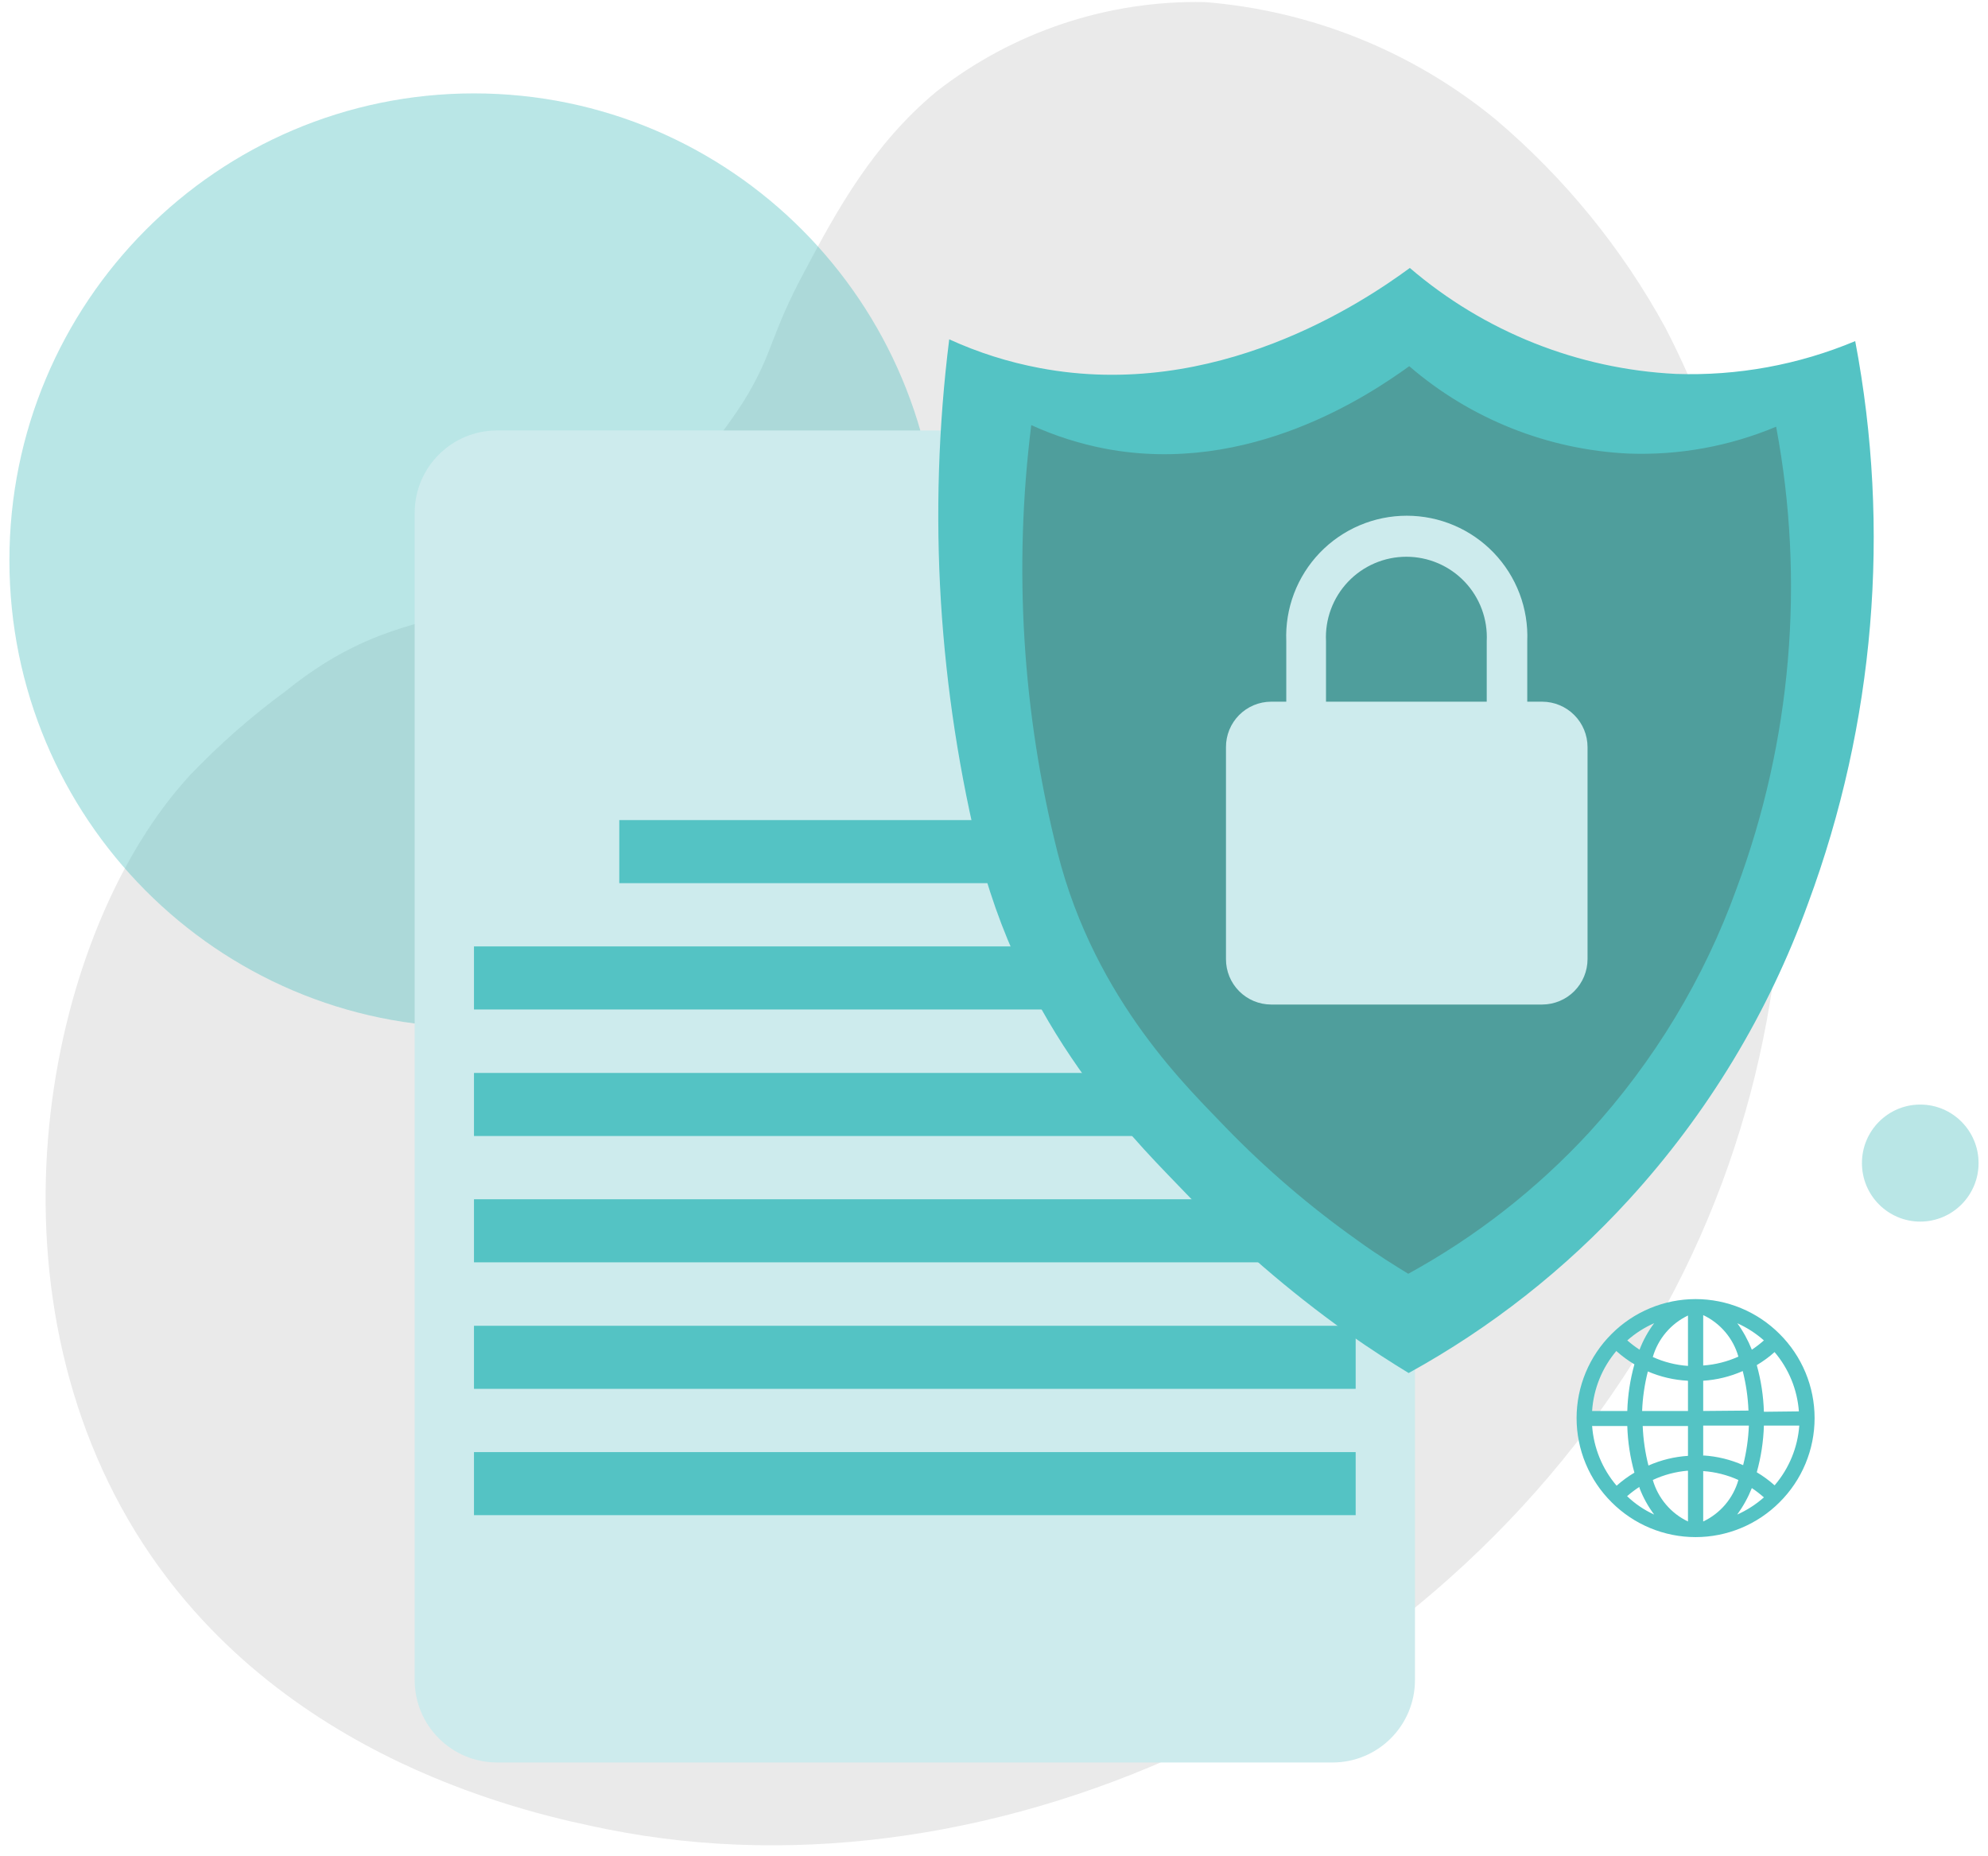 <svg width="151" height="141" viewBox="0 0 151 141" fill="none" xmlns="http://www.w3.org/2000/svg">
<path d="M43.87 42.621C48.98 39.62 53.308 35.452 56.498 30.458C58.81 26.689 58.405 25.623 61.183 20.473C63.57 15.968 66.318 10.953 71.123 6.959C76.931 2.416 84.127 0.014 91.499 0.157C99.598 0.8 107.306 3.907 113.587 9.061C118.823 13.493 123.195 18.853 126.485 24.872C134.173 39.678 142.146 70.579 126.485 99.304C110.509 128.659 75.778 144.921 46.062 138.93C40.837 137.864 21.122 133.885 10.325 116.407C-1.777 96.751 3.734 70.414 14.47 58.837C16.676 56.532 19.077 54.422 21.647 52.531C30.191 45.639 34.861 48.236 43.87 42.621Z" fill="#EAEAEA"/>
<path opacity="0.4" d="M36.002 78.027C55.49 78.027 71.288 62.148 71.288 42.561C71.288 22.973 55.49 7.094 36.002 7.094C16.514 7.094 0.715 22.973 0.715 42.561C0.715 62.148 16.514 78.027 36.002 78.027Z" fill="#50C2C2"/>
<path d="M101.214 32.696H37.758C34.3 32.696 31.497 35.499 31.497 38.957V127.608C31.497 131.066 34.3 133.87 37.758 133.87H101.214C104.672 133.87 107.475 131.066 107.475 127.608V38.957C107.475 35.499 104.672 32.696 101.214 32.696Z" fill="#CDEBED"/>
<path d="M102.971 62.291H47.038V67.081H102.971V62.291Z" fill="#54C3C4"/>
<path d="M102.971 71.886H36.002V76.676H102.971V71.886Z" fill="#54C3C4"/>
<path d="M102.971 81.496H36.002V86.286H102.971V81.496Z" fill="#54C3C4"/>
<path d="M102.971 91.091H36.002V95.881H102.971V91.091Z" fill="#54C3C4"/>
<path d="M102.971 100.701H36.002V105.49H102.971V100.701Z" fill="#54C3C4"/>
<path d="M102.971 110.295H36.002V115.085H102.971V110.295Z" fill="#54C3C4"/>
<path d="M107.085 20.353C103.511 22.98 92.309 30.488 78.961 27.951C76.593 27.506 74.289 26.775 72.099 25.773C71.273 32.381 71.062 39.052 71.468 45.699C71.876 52.283 72.881 58.817 74.471 65.219C78.105 79.108 87.009 87.397 90.117 90.685C93.839 94.556 97.91 98.074 102.28 101.196C104.172 102.532 105.808 103.568 106.995 104.289C113.253 100.845 118.904 96.396 123.722 91.121C129.702 84.585 134.331 76.93 137.341 68.597C142.395 54.958 143.631 40.198 140.914 25.909C136.608 27.713 131.962 28.563 127.295 28.401C119.852 28.035 112.742 25.203 107.085 20.353Z" fill="#54C3C4"/>
<path d="M107.04 27.815C104.037 29.978 94.892 36.164 83.931 34.077C82 33.703 80.12 33.104 78.33 32.29C76.975 43.141 77.652 54.15 80.327 64.754C83.195 76.12 90.538 82.922 93.09 85.625C96.153 88.785 99.501 91.655 103.091 94.199C104.592 95.295 105.989 96.151 106.965 96.751C112.102 93.937 116.747 90.306 120.719 86C125.633 80.627 129.434 74.335 131.905 67.486C136.076 56.285 137.114 44.158 134.908 32.41C131.367 33.896 127.545 34.593 123.707 34.452C117.566 34.165 111.698 31.828 107.04 27.815Z" fill="#4F9E9C"/>
<path d="M117.145 53.297H116.004V48.702C116.054 47.469 115.854 46.239 115.417 45.085C114.979 43.931 114.313 42.877 113.458 41.987C112.604 41.097 111.578 40.389 110.442 39.905C109.307 39.421 108.086 39.172 106.852 39.172C105.618 39.172 104.396 39.421 103.261 39.905C102.126 40.389 101.1 41.097 100.245 41.987C99.391 42.877 98.725 43.931 98.287 45.085C97.85 46.239 97.65 47.469 97.7 48.702V53.297H96.544C96.092 53.299 95.645 53.39 95.229 53.564C94.812 53.739 94.435 53.994 94.117 54.314C93.799 54.635 93.547 55.015 93.376 55.433C93.205 55.851 93.118 56.299 93.12 56.75V72.847C93.118 73.298 93.205 73.746 93.376 74.164C93.547 74.582 93.799 74.962 94.117 75.283C94.435 75.603 94.812 75.858 95.229 76.033C95.645 76.207 96.092 76.298 96.544 76.3H117.145C118.058 76.296 118.933 75.931 119.577 75.284C120.222 74.636 120.583 73.76 120.583 72.847V56.75C120.583 55.837 120.222 54.961 119.577 54.313C118.933 53.666 118.058 53.301 117.145 53.297ZM100.718 48.702C100.677 47.875 100.804 47.048 101.093 46.272C101.381 45.496 101.824 44.786 102.395 44.186C102.965 43.586 103.652 43.109 104.413 42.782C105.174 42.456 105.994 42.288 106.822 42.288C107.65 42.288 108.469 42.456 109.23 42.782C109.991 43.109 110.678 43.586 111.249 44.186C111.82 44.786 112.263 45.496 112.551 46.272C112.839 47.048 112.967 47.875 112.926 48.702V53.297H100.718V48.702Z" fill="#CDEBED"/>
<path d="M135.164 101.316C134.327 100.478 133.334 99.814 132.24 99.361C131.146 98.907 129.974 98.674 128.79 98.674C127.606 98.674 126.434 98.907 125.34 99.361C124.246 99.814 123.253 100.478 122.416 101.316C121.571 102.154 120.901 103.15 120.444 104.248C119.986 105.346 119.751 106.523 119.751 107.713C119.751 108.902 119.986 110.08 120.444 111.177C120.901 112.275 121.571 113.272 122.416 114.109C123.253 114.947 124.246 115.611 125.34 116.065C126.434 116.518 127.606 116.752 128.79 116.752C129.974 116.752 131.146 116.518 132.24 116.065C133.334 115.611 134.327 114.947 135.164 114.109C136.008 113.272 136.679 112.275 137.136 111.177C137.593 110.08 137.829 108.902 137.829 107.713C137.829 106.523 137.593 105.346 137.136 104.248C136.679 103.15 136.008 102.154 135.164 101.316ZM134.789 112.818C134.371 112.445 133.919 112.113 133.437 111.827C133.76 110.672 133.942 109.482 133.978 108.283H136.666C136.543 109.943 135.896 111.52 134.819 112.788L134.789 112.818ZM120.944 108.313H123.602C123.638 109.512 123.82 110.702 124.143 111.857C123.661 112.143 123.209 112.475 122.791 112.848C121.697 111.566 121.044 109.965 120.929 108.283L120.944 108.313ZM122.791 102.637C123.209 103.011 123.661 103.343 124.143 103.629C123.82 104.784 123.638 105.973 123.602 107.172H120.929C121.04 105.492 121.687 103.892 122.776 102.607L122.791 102.637ZM128.212 103.749C127.288 103.684 126.383 103.455 125.539 103.073C125.737 102.388 126.077 101.754 126.538 101.21C126.998 100.667 127.569 100.227 128.212 99.92V103.749ZM128.212 104.905V107.172H124.728C124.768 106.159 124.914 105.152 125.164 104.169C126.125 104.582 127.152 104.821 128.197 104.875L128.212 104.905ZM128.212 108.313V110.581C127.175 110.647 126.159 110.896 125.209 111.316C124.959 110.333 124.813 109.327 124.773 108.313H128.212ZM128.212 111.737V115.566C127.569 115.259 126.998 114.819 126.538 114.275C126.077 113.732 125.737 113.097 125.539 112.413C126.376 112.022 127.276 111.783 128.197 111.707L128.212 111.737ZM129.368 111.737C130.292 111.801 131.197 112.03 132.041 112.413C131.846 113.098 131.507 113.734 131.046 114.278C130.585 114.822 130.013 115.261 129.368 115.566V111.737ZM129.368 110.581V108.283H132.837C132.797 109.297 132.651 110.303 132.401 111.286C131.451 110.866 130.435 110.617 129.398 110.551L129.368 110.581ZM129.368 107.172V104.875C130.405 104.808 131.421 104.559 132.371 104.139C132.621 105.122 132.767 106.129 132.807 107.142L129.368 107.172ZM129.368 103.749V99.89C130.013 100.194 130.585 100.633 131.046 101.177C131.507 101.721 131.846 102.357 132.041 103.043C131.192 103.427 130.282 103.656 129.353 103.719L129.368 103.749ZM131.951 100.505C132.689 100.835 133.373 101.275 133.978 101.812C133.689 102.068 133.383 102.304 133.062 102.517C132.773 101.792 132.395 101.106 131.936 100.475L131.951 100.505ZM124.533 102.517C124.207 102.304 123.896 102.068 123.602 101.812C124.21 101.272 124.899 100.831 125.644 100.505C125.181 101.12 124.807 101.798 124.533 102.517ZM124.533 113.028C124.807 113.748 125.181 114.425 125.644 115.04C124.885 114.694 124.189 114.222 123.587 113.644C123.881 113.387 124.192 113.152 124.518 112.938L124.533 113.028ZM133.062 113.028C133.383 113.242 133.689 113.478 133.978 113.734C133.373 114.27 132.689 114.711 131.951 115.04C132.403 114.418 132.776 113.742 133.062 113.028ZM133.978 107.232C133.942 106.033 133.76 104.844 133.437 103.689C133.919 103.403 134.371 103.071 134.789 102.698C135.866 103.966 136.513 105.543 136.636 107.202L133.978 107.232Z" fill="#54C3C4"/>
<path opacity="0.4" d="M145.855 92.787C148.301 92.787 150.284 90.797 150.284 88.343C150.284 85.888 148.301 83.898 145.855 83.898C143.408 83.898 141.425 85.888 141.425 88.343C141.425 90.797 143.408 92.787 145.855 92.787Z" fill="#50C2C2"/>
</svg>
